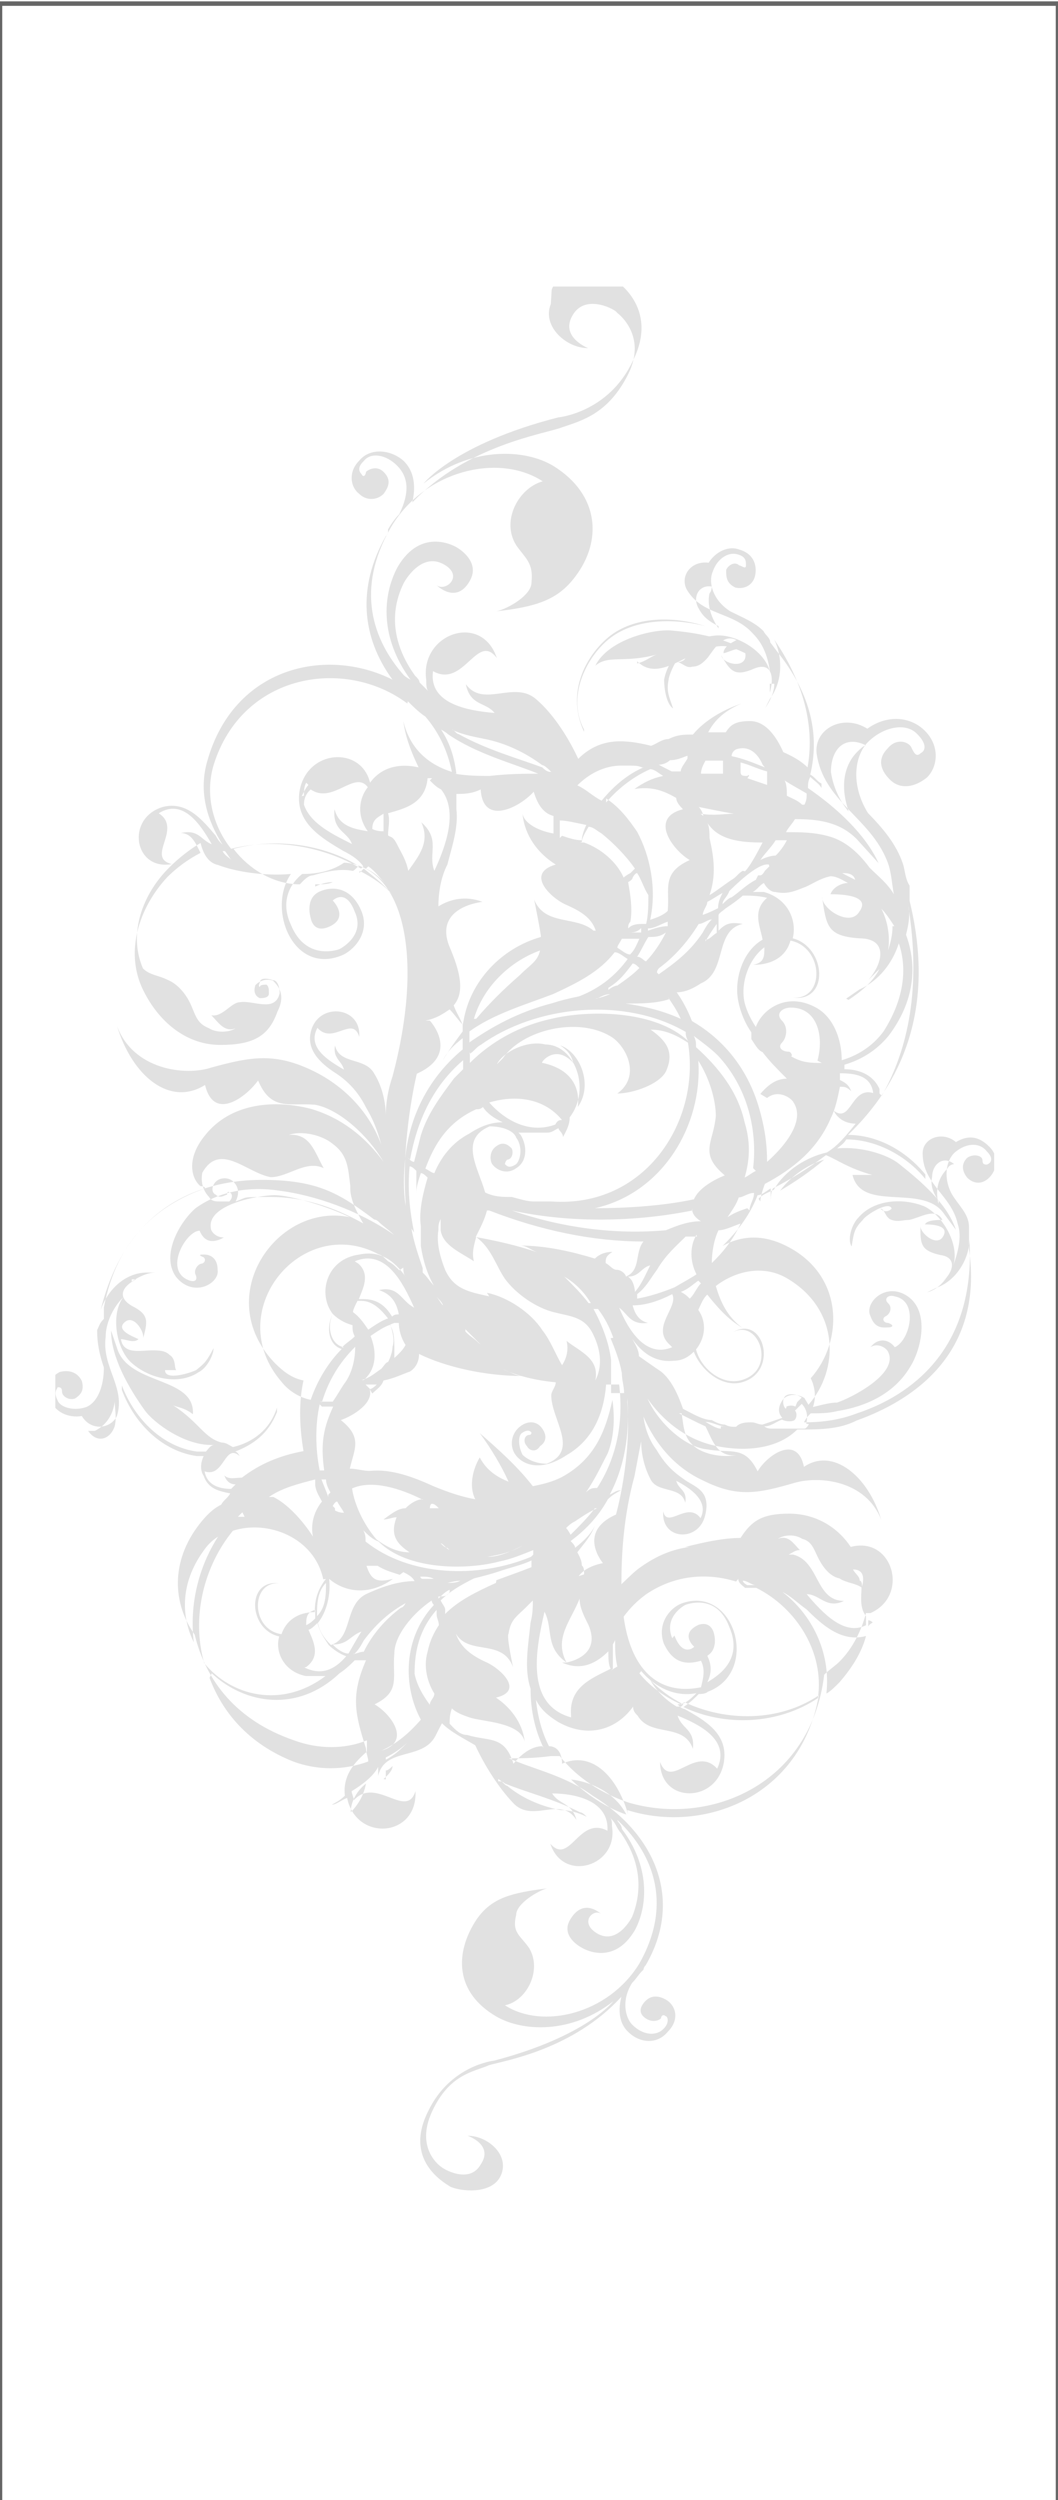 <?xml version="1.0" encoding="UTF-8"?>
<svg id="Ebene_2" data-name="Ebene 2" xmlns="http://www.w3.org/2000/svg" xmlns:xlink="http://www.w3.org/1999/xlink" version="1.1" viewBox="0 0 235.3 555.8">
  <defs>
    <style>
      .cls-1 {
        fill: url(#Unbenannter_Verlauf);
      }

      .cls-1, .cls-2, .cls-3 {
        stroke-width: 0px;
      }

      .cls-4 {
        clip-path: url(#clippath);
      }

      .cls-2, .cls-5 {
        fill: none;
      }

      .cls-6 {
        clip-path: url(#clippath-1);
      }

      .cls-7 {
        clip-path: url(#clippath-3);
      }

      .cls-8 {
        clip-path: url(#clippath-2);
      }

      .cls-5 {
        stroke: #666;
        stroke-miterlimit: 10;
      }

      .cls-9 {
        opacity: .8;
      }

      .cls-3 {
        fill: #d9d9d9;
        fill-rule: evenodd;
      }

      .cls-10 {
        display: none;
      }
    </style>
    <clipPath id="clippath">
      <rect class="cls-2" y="0" width="235.3" height="555.8"/>
    </clipPath>
    <linearGradient id="Unbenannter_Verlauf" data-name="Unbenannter Verlauf" x1="-1493.1" y1="460.4" x2="-1488.2" y2="460.4" gradientTransform="translate(-56137.2 182221.7) rotate(90) scale(122.2 -122.2)" gradientUnits="userSpaceOnUse">
      <stop offset="0" stop-color="#c6c6c6"/>
      <stop offset=".5" stop-color="#e3e3e3"/>
      <stop offset="1" stop-color="#c6c6c6"/>
    </linearGradient>
    <clipPath id="clippath-1">
      <rect class="cls-2" y="0" width="235.3" height="555.8"/>
    </clipPath>
    <clipPath id="clippath-2">
      <rect class="cls-2" x="12.3" y="63.7" width="208.8" height="427.9"/>
    </clipPath>
    <clipPath id="clippath-3">
      <rect class="cls-2" x="12.3" y="63.7" width="208.8" height="427.9"/>
    </clipPath>
  </defs>
  <g id="Ebene_1-2" data-name="Ebene 1-2">
    <g>
      <g class="cls-10">
        <g class="cls-4">
          <rect class="cls-1" x="-122.9" y="-21.5" width="481.3" height="599" transform="translate(-123.2 96.1) rotate(-30)"/>
        </g>
      </g>
      <g class="cls-6">
        <g class="cls-9">
          <g class="cls-8">
            <g class="cls-7">
              <g>
                <path class="cls-3" d="M141.7,147.5c2-.5,2.9-1.5,4.4-2-7.4,2-10.8,0-13.7,2.5,2.9-5.9,13.2-8.3,17.2-7.8,5.9.5,13.7,2,18.1,5.9l-4.4-2c-7.8-2.9-15.7,8.8-21.6,2.9"/>
                <path class="cls-3" d="M129.9,162.7h0c-3.9-8.3,0-16.2,4.9-20.6,5.4-4.9,14.2-5.4,22.1-2.9h0c-7.8-2-16.7-1.5-22.1,3.4-4.4,3.9-8.8,12.3-4.9,19.6"/>
                <path class="cls-3" d="M90.7,155.9h0c1,1,2.5,2.5,3.9,3.4,2.9,3.4,4.9,7.4,5.9,12.3-4.9-1.5-9.3-4.9-10.8-11.3.5,3.9,2,7.4,3.4,10.3-4.4-1-8.3,0-10.8,3.4h0c-2-8.3-14.2-7.4-15.7,2-1,6.9,4.9,10.3,9.8,13.2,2,1,3.4,2,4.4,3.4l-.5.5c-8.3-4.9-19.1-6.9-28.9-4.4-3.9-4.9-5.9-11.8-3.9-18.6,6.4-20.6,29.4-24,43.1-13.7M50,189.2h0c.5.5,1,1.5,1.5,2-.5-.5-1.5-1-2-2h0M70.1,196.6h.5c1,0,2.5,0,3.4-.5-1.5,0-2.9.5-3.9,1M52,188.7h0c9.3-2.5,20.1-1,27.9,3.9-.5,0-1,1-1.5,1-2.5-.5-5.4,0-8.8,1-1,0-2,1-2.9,2-5.9,0-11.3-3.4-14.7-7.8M79.9,194.1h0s.5-.5,1-1c2.5,2,4.9,3.9,6.9,6.4h0c-2-2.5-4.9-4.4-7.8-5.9M94.6,226.9h0c2.5-.5,3.9-1.5,5.4-2.5,1,1,2,2.5,2.9,3.4v1.5c-1.5,2-2.9,3.9-4.4,6.4,1-2,2.5-3.4,4.4-4.9v2.5c-8.3,6.9-11.8,15.7-12.7,23.5h0c-.5,4.4-.5,7.8,0,11.3v-1c-1-14.2,2.5-28.4,2.5-28.4,9.8-4.4,2.9-11.8,2.9-11.8M77.9,264.2h0c0,2.5,1.5,5.4,2.9,7.8-6.9-3.9-13.7-5.9-20.6-5.9s-4.9,0-7.8,1c1-2,.5-3.4-.5-4.4-1-1-2.9-1-3.9,0s-1,2.5,0,2.9c1,1,2,0,2.5,0,0,0,0-1,.5-.5.5,0,1,1,0,2h-2c-1,0-2,0-2.5-1-1-1-2-2.9-1.5-5.4,3.9-6.9,9.8,0,15.2,1,3.9,0,7.8-3.9,11.8-2-2-3.4-2.9-7.8-7.8-7.4,2.9-1,7.4,0,9.8,2,3.4,2.5,3.4,5.4,3.9,9.3M89.7,281.8h0c0,.5,0,1.5.5,2-2.5-3.4-5.4-5.9-10.3-4.9-7.4,1-9.3,8.8-5.9,13.2-1.5,2.9-1,6.9,2,7.8-2.9,2.9-5.4,6.9-6.9,11.3-2.5-.5-4.9-2-6.4-3.9-13.7-15.7,4.4-37.7,21.6-28.4.5,0,1.5,1,2,1.5,1,.5,1.5,1,2.5,2h0M71.6,312.7h2.5c-2,4.4-2.9,7.8-2,14.2h-1c-1-4.9-1-10.3,0-14.7M70.1,328.9h0v1c0,1.5,1,2.9,1.5,3.9-2,2.5-2.5,5.4-2,7.8-2.5-3.9-5.9-7.4-8.8-8.8h-1c2.9-2,6.4-2.9,10.3-3.9M55.9,336.2h0M54.4,337.2h4.4-5.9s.5-.5,1-1M48.5,341.6h0c-4.4,6.9-6.4,15.2-5.4,23.5-2.9-5.9-2.9-13.2,2-20.1,1-1.5,2-2.5,3.4-3.4M47.1,372h0c7.4,6.9,19.1,8.8,28.4,0,1.5-1,2.5-2,3.4-2.9h2.5c-3.4,7.8-2.5,11.8,0,19.6,0,1,.5,2,.5,2.9-5.4,2-11.3,2-16.7,0-9.8-3.9-15.7-10.8-18.6-18.6M85.8,390.7h0c2-1,3.4-2,4.9-3.4-1.5,1.5-2.9,2.9-4.9,3.9v-1M81.4,396.5h0c-.5,2.5-1.5,4.4-3.4,6.4,0-2.5,1.5-4.9,3.4-6.4M85.8,395.6h0v-2c.5,0,1-.5,1.5-1,0,1-1,2-2,2.9M110.8,396h0c.5,0,1,0,1.5.5,4.9,2,10.8,3.4,16.7,6.4.5,0,1,.5,1.5,1-2-1-3.9-1.5-5.9-1.5-4.9-1-8.8-2.9-11.8-5.4-.5,0-1-1-2-1.5M120.6,388.2h0c-2.5,0-4.9,2-6.4,3.9-2-6.4-5.4-4.9-10.3-6.4-1.5,0-2.5-1-3.9-2.5,0-1,0-2,.5-3.4,1,1,2.5,1.5,3.9,2,2.9,1,11.3,1,12.3,5.4-.5-4.4-3.4-7.8-6.4-9.8,6.4-1.5,1-6.4-2-7.8-3.4-1.5-5.9-3.4-6.9-6.4,2.9,4.9,10.3,1,12.7,7.4h0s-1.5-6.9-1-7.4c.5-3.4,2-3.9,4.4-6.4l1-1c0,1.5,0,2.9-.5,4.9-.5,4.9-1.5,10.3,0,14.7,0,4.9,1,9.3,2.9,13.2M127,395.6h0c4.4.5,9.8,2.9,12.3,7.8-4.4-1.5-8.8-4.4-12.3-7.8M139.7,403.4h0c-2.5-8.8-8.3-14.2-14.7-11.3,0-2.9-1.5-3.9-2.9-3.9-1.5-2.9-2.5-6.4-2.9-10.3,1,2,2.5,3.4,4.9,4.9,6.9,3.9,13.2,1.5,16.7-3.4,0,1,.5,1.5,1,2,2.9,4.9,10.3,1.5,12.3,7.4.5-4.4-2.5-4.4-3.4-7.4,4.9,2,11.8,5.4,8.8,11.8-4.9-5.4-10.3,4.9-12.7-1.5,0,9.3,12.7,9.3,14.2,0,1-6.4-4.4-9.3-8.8-11.8-.5,0-1-.5-1.5-1,0,0,1,0,1.5-.5,9.3,4.4,21.1,4.4,29.9-1.5-3.9,22.5-25.5,30.9-42.6,25.5M183.8,376.4h0c1-9.3-3.4-17.6-9.8-22.5,2,1,3.4,2.5,5.4,3.9,3.4,3.4,7.8,7.4,13.2,5.9-1,3.9-3.4,7.4-5.9,10.3-1,1-2,2-2.9,2.5M193.1,361.7h0v-1.5s.5,0,1,.5c0,0-1,.5-1,1M191.7,352.4h0s0-1-.5-1h0c0-1-1-1.5-1.5-2.5,2.5,0,2.5,2,2,3.9M178.4,342.1h0c2,.5,2.5,2,3.4,3.9s2.5,4.4,4.9,4.9c1.5,1,3.4,1,4.9,2h0c0,2-.5,4.4,1,6.4v2c-4.9,2.5-9.8-2.9-13.2-6.9,2.9,0,4.4,3.4,8.3,1.5-6.4,0-5.4-8.8-11.3-10.3h-1c1-.5,1.5-1,2.5-1-1.5-1.5-2.5-3.4-4.9-2.5,1.5-1,3.9-1,5.4,0M166.2,352.4h0s-1-.5-1-1c1,0,2,1,2.9,1h-2M149.5,364.2h0c-2-4.9,2.9-7.4,2.9-7.4,0,0,6.9-2.9,9.8,4.9,3.4,7.8-3.4,11.3-4.9,12.3,1-2,1-3.9,0-5.9,2.5-1.5,1.5-4.9,1.5-4.9,0,0-.5-2.9-3.4-2-4.4,2-1,4.9-1,4.9,0,0-2.5,2.5-4.4-2.5M164.2,351h0c0,1,1,1.5,1.5,2h2.5c8.8,4.4,15.2,14.2,13.7,24.5-8.8,5.9-20.6,6.4-29.9,2,1.5-1,2.5-2,3.4-2.9.5,0,1.5,0,2-.5,11.8-4.4,5.9-24-5.9-19.6-2.5,1-5.4,4.4-3.9,8.8,2,4.4,4.9,4.9,8.3,3.9,1,2,.5,3.9,0,5.9-9.8,2-15.7-4.4-17.2-15.7,1.5-2,2.9-3.4,4.9-4.9,6.4-4.4,13.7-4.9,20.1-2.9M129.9,350h0c0-1,0-1.5-.5-2,0-1-.5-2-1-2.9,1.5-2,2.9-3.4,3.9-5.9-1,2-2.5,3.4-4.4,4.9,0-.5-.5-1-1-1.5,3.9-2.9,6.4-5.9,8.3-9.3,1-1,2-1.5,2.9-2-1,0-1.5.5-2.5,1,3.9-7.4,4.4-15.2,3.9-21.6v1c1,12.7-2.5,25-2.5,25-8.8,3.9-2.9,10.8-2.9,10.8-2.5.5-4.4,1.5-5.4,2.9M151,314.2h0c2,1,3.9,2,5.9,2.9h0c1.5,2.9,2.5,6.9,6.9,6.4-2.9.5-6.4,0-8.8-1.5-2.9-2-2.9-4.4-3.4-7.8M160.3,317.6h0c-1,0-2.5-1-3.4-1.5,1.5,0,2.9,1,4.4,1h-1M179.9,316.6h0s-.5,1-1,1h-7.4s-1,0-1.5-.5c1.5,0,2.5-1,3.9-1.5,1,.5,2.5.5,2.9,0s.5-1.5,0-2l1.5-1.5c1,1,1.5,2.5,1,4.4M176.9,312.7h0c-1-.5-2,0-2,0,0,0,0,1-.5,0,0,0-.5-1,0-2s2.5-1,3.9,0l-1,1M178.9,310.8h0c-1.5-1-3.9-1-4.9.5s-1,2.9,0,3.9c-1.5.5-2.9,1-4.4,1.5-1,0-1.5-.5-2.5-.5s-2.5,0-3.4,1h0c-1,0-1.5,0-2.5-.5-1,0-2-.5-2.9-1h0c-2,0-4.4-1.5-6.4-2.5h0c-1-2.9-2.5-6.4-4.9-8.3-1.5-1-2.9-2-4.9-3.4,0-1.5-1-2.9-1.5-3.9,2,2.9,4.9,5.4,9.3,4.9,2,0,3.4-1,4.4-2,1.5,3.9,5.9,7.8,10.3,6.9,8.8-2,5.4-15.2-1.5-11.3h0c5.9-2.9,9.8,8.8,1.5,10.8-4.4,1-8.8-2.9-9.8-6.9,2-2.5,2.5-5.9.5-8.8.5-1,1-2.5,2-3.4,2,2.5,4.4,5.4,7.8,7.4-3.4-2.5-4.9-5.9-5.9-9.3,4.4-3.4,10.8-4.9,16.2-1.5,11.3,6.9,11.3,20.1,4.4,27.9M158.3,280.9h0c0-2.5.5-5.4,1.5-7.4,1.5,0,3.4-1,4.9-1.5-1.5,3.4-3.9,6.4-6.4,8.8M169.1,267.1h0c0-1,.5-2.5,1-3.9,6.4-3.4,11.8-7.8,14.7-14.7,1-2,1.5-4.4,2-6.9,1,0,1.5,0,2.5,1-.5-1.5-1.5-2-2.5-2.5v-1.5c3.4,0,6.9.5,7.4,4.4-4.9-1.5-4.9,6.9-8.8,3.9,1,2,2.9,2.9,4.9,2.9-2,2.5-3.9,4.9-6.4,6.4-4.4,1-9.3,3.9-11.8,8.3-1,.5-2.5,1-3.4,2M173.5,264.7h0c2.5-3.4,6.4-5.9,9.8-6.9-2.9,2.5-6.4,4.9-9.8,6.9M195.6,243.1h0v-1c-1.5-3.4-4.9-4.4-7.8-4.4v-1c3.4-1,6.9-2.9,9.8-6.4,5.9-7.8,6.4-15.7,3.9-22.5.5-2,1-4.4.5-6.4,2.9,18.1,0,31.9-5.9,42.2M198.5,205.9h0c0,2-.5,3.9-1,5.4.5-2.9,0-6.4-1.5-9.3,1,1,2,2.5,2.9,3.9M190.2,195.6h0c-1-.5-2-1-2.9-1.5,1,0,2.5,0,2.9,1.5M172.5,190.2h0c-1,0-2.5.5-3.4,1,1-1.5,2.5-2.9,3.4-4.4h2.5c-.5,1-1.5,2.5-2.5,3.4M178.4,178.9h0c-1-1-2.5-1.5-3.4-2,0-1,0-2.5-.5-3.4,1.5,1,3.4,2,4.9,2.9,0,1,0,1.5-.5,2.5M170.1,170.6h0c-2.5-1-4.9-2-7.4-2.5,0,0,0-1,1-1.5,2.9-1,4.9,1,5.9,3.4M160.8,168.6h0v3.4h-4.9c0-1,.5-2,1-2.9h3.9M152.9,168.6h0c-.5,1-1.5,2-1.5,2.9h-2c-1-.5-2-1-2.9-1.5,1,0,2-.5,2.5-1,1.5,0,2.5-.5,3.9-1M143.1,170.6h0c-3.4,1.5-6.4,3.9-9.3,7.4-2-1-3.4-2.5-5.4-3.4h0c2.5-2.5,5.9-4.4,9.8-4.4s3.4,0,4.9.5M120.6,170.1h0c.5,0,1.5,1,2,1.5-.5,0-1,0-2-1-5.4-2-12.3-3.9-18.6-7.4-.5,0-1-1-1.5-1,2,1,4.4,1.5,6.9,2,5.4,1,9.8,3.4,13.2,5.9M101.5,172h0c-.5-3.9-1.5-6.9-3.4-9.8,0,0,1,.5,1.5,1,6.4,4.4,14.2,6.4,20.1,8.8h.5c-3.4,0-6.9,0-11.3.5-2,0-4.9,0-7.8-.5M101,176.9h0M67.6,176.9h0c0-1,0-2,.5-2.9l.5.5c-.5.5-1,1.5-1.5,2.5M78.4,187.7h0c-3.9-2-9.3-4.4-10.8-8.8,0-1.5.5-2.5,1.5-3.4,4.9,3.4,9.8-4.4,12.7-.5-2,2.5-2.5,6.4,0,9.8-2.9-.5-6.4-1-7.4-4.9-.5,4.9,2.9,4.9,3.9,7.8M82.8,184.3h0c0-2,1-2.5,2.5-3.4v3.9c-.5,0-1.5,0-2.5-.5M102.9,227.9h0c-.5-1.5-1.5-2.9-2-4.4,2.5-2.9,1.5-7.4-1-13.2-3.4-8.8,7.4-9.8,7.4-9.8-3.9-1.5-7.4-.5-9.8,1,0-2.9.5-6.4,2-9.3,1-3.9,2.5-8.3,2-12.3v-3.4c1.5,0,3.4,0,5.4-1,.5,8.3,8.8,3.9,11.8.5,1,3.4,2.5,4.9,4.4,5.4v3.9c-2.9-.5-6.4-2-6.9-4.4.5,4.9,3.4,8.8,7.4,11.3-6.9,2-1,7.4,2,8.8,3.4,1.5,5.9,2.9,6.9,5.9h-.5c-3.9-3.4-10.8-1-13.2-6.9h0s1.5,7.4,1.5,8.3c-8.8,2.5-15.7,9.8-17.2,18.6M105.4,226.5h0c2-6.9,7.8-12.7,14.7-15.2-.5,2.5-2.5,3.4-4.4,5.4-3.9,3.4-6.9,6.4-9.8,9.8M104.4,231.8h0v-2.5c5.4-3.9,12.3-5.9,18.6-8.3,5.4-2.5,10.3-4.9,13.7-9.3,1,0,2,1,2.9,1.5-2.5,3.4-5.9,6.4-10.8,8.3-2.5.5-4.4,1-5.9,1.5-7.8,2-13.7,5.4-18.6,8.8M104.4,234.3h0c1-.5,1.5-1.5,2.5-2,12.3-8.8,31.9-10.8,45.6-2.9,0,.5,0,1,.5,2-7.4-6.9-22.1-6.9-30.4-4.9-6.9,1.5-13.2,4.9-18.1,9.8v-2.5M91.2,257.8h0c1.5-8.3,4.9-16.2,11.8-22.1v2c-.5.5-1.5,1.5-2,2-2.9,3.9-5.9,7.8-7.4,12.7-.5,2-1,3.9-1.5,5.9-.5,0-1-.5-1.5-1M92.1,274h0c-1-4.9-1.5-9.8-1-14.7.5,0,1,.5,1.5,1v4.9c0-1.5.5-2.9,1-4.4.5,0,1,.5,1.5,1-1,3.4-2,7.4-1.5,10.8h-1.5,1.5v4.4c.5,3.4,1.5,6.4,2.9,8.8-1-1-1.5-2-2.5-2.9v-1c-1-2.9-2-5.9-2.5-8.8M78.9,280.4h0c6.9-2.9,10.8,4.9,13.2,10.3-2.9-1.5-3.4-4.9-7.8-3.9,2.9,1,3.9,2.9,4.4,5.4-.5,0-1,0-1.5.5-1.5-2.5-3.4-3.9-6.4-3.9h-1c1-2.5,2.5-5.4,0-7.8M76.5,299.5h0c-2.9-.5-3.9-4.4-2.5-7.4,1,1,2.5,2,4.4,2.5,0,1,0,1.5.5,2.5-1,1-2,1.5-2.9,2.5M82.3,308.8h0s-.5-.5-1-1h2.5s-1,1-1.5,1M135.8,297.5h0c1,2.5,2,4.9,2.5,7.8,0,1.5.5,2.9.5,4.4h-2.9v-7.4c-.5-3.9-2-7.8-3.9-11.3h1c1.5,2,2.5,3.9,3.4,6.4M149.5,299.5h0c-5.9,2.5-9.8-3.9-11.8-8.8h0c2,1.5,2.5,3.9,6.4,3.4-2-.5-2.9-2-3.4-3.9,2.9,0,5.9-1,8.8-2.5,1.5,2.9-4.9,7.4-.5,11.3M155.9,285.3h0c-1,1-1.5,2.5-2.5,3.4-.5-.5-1-1-2-1.5,1.5-.5,2.5-1.5,3.9-2.5h0M154.9,274.5h0c-1.5,2.5-1.5,5.9,0,8.8-1.5,1-3.4,2-4.9,2.9-2.5,1-5.4,2-8.3,2.5v-1c2-1.5,2.9-3.4,4.4-5.4,2-3.4,4.4-5.4,6.4-7.4h2.5M111.8,235.3h0c4.4-6.4,16.7-9.3,24-4.9,3.4,2,6.9,8.8,1.5,12.7,3.4,0,9.3-2,10.8-4.9,2-4.4,0-6.9-3.4-9.3,2.9,0,5.4,1,8.3,2.9h0c2.9,17.2-9.3,36.8-30.4,35.3h-3.9c-1.5,0-2.9-.5-4.9-1h0c-2,0-3.9,0-5.9-1-1.5-5.4-5.9-11.8,1-14.7,2.9,0,5.4,1,5.9,2.5,1.5,2,1,4.9,0,5.9-1.5,1-2,.5-2.5,0,0,0,0-.5.5-1,1,0,1.5-1.5,1-2.5-1-1-2-1.5-3.4-.5-1.5,1-1.5,2.9-1,3.9,1,1.5,3.4,2.5,5.4,1,2.5-1.5,2.5-4.9,1-7.4l-.5-.5h6.4c1,0,1.5-.5,2.5-1,0,.5,1,1,1,2,.5-1,1.5-2.5,1.5-4.4,4.9-6.4,1-16.2-5.4-16.2-3.9-1-9.3,1.5-10.8,4.4M120.6,236.3h0c-.5,0,2.9-4.4,6.9,0-.5-2-1.5-2.9-2.9-3.9,4.4,1.5,7.4,8.8,3.9,13.7.5-3.9-1-8.3-7.8-9.8M96.6,260.8h0c-.5,0-1-.5-2-1,2-5.4,4.9-10.3,11.3-13.2.5,0,1,0,1.5-.5,1,1.5,2.5,2.5,4.4,3.4-2,0-4.4.5-7.4,2.5h0c-3.9,2-6.4,5.4-7.8,8.8M125,249h0c-.5,0-1,0-1.5,1-5.4,2-10.8-.5-14.7-4.9,4.9-1.5,11.8-1.5,16.2,3.9M153.9,268.6h0c0,1,.5,2,2,2.9-2.9,0-5.4,1-7.8,2-11.3,1-23-.5-34.3-4.4,13.2,2.9,27.9,2.5,40.2,0M154.4,266.6h0c-6.9,1.5-15.2,2-22.1,2,15.2-3.4,24-18.6,23-32.8,2.5,3.9,3.9,8.8,3.9,12.3-.5,5.9-3.9,8.3,2,13.2-2.5,1-5.9,2.9-6.9,5.4M108.8,269.1h0c11.3,4.4,23,6.9,34.3,6.9-2,2.5-.5,6.4-3.9,7.8,0-.5-1-1.5-2-1.5s-1.5-1-2.5-1.5c0-1,0-1.5,1.5-2.5-1.5,0-2.9.5-3.9,1.5-4.9-1.5-10.8-2.9-16.7-2.9,1.5,0,2.5,1,3.9,1.5-4.4-1.5-8.8-2.5-13.7-3.4,1-2,2-3.9,2.5-5.9M97.5,273.5h0c0-1,0-1.5.5-2.5v2.5h-.5M131.4,289.7h-.5c-1.5-2-3.4-3.9-5.4-5.9,2.5,1.5,4.4,3.4,5.9,5.9M139.7,283.8h0c2.5,0,2.9-2,4.9-2.5-1,2-2,4.4-3.4,5.9,0-1-.5-2.5-1-2.9M105.9,275.5h0ZM108.8,288.2h0c-4.4-1-7.8-1.5-9.8-5.9-1-2.5-2-5.9-1.5-8.8h.5c.5,3.4,4.4,4.9,7.4,6.9-.5-2,0-3.4.5-5.4,3.4,2.5,4.4,6.4,6.4,9.3,2.5,3.4,6.9,6.4,10.8,7.4,3.9,1,6.9,1,8.8,4.9s2,7.4.5,10.3c1-4.9-3.4-6.4-6.4-8.8.5,2,0,3.9-1,5.4-1.5-2.5-2.5-5.4-4.4-7.8-2.5-3.9-7.8-7.4-12.3-8.3M98.5,290.2h0c0-.5-1-1.5-1.5-2,.5.5,1,1.5,1.5,2h0M106.4,298.5h0c-1-1-2-1.5-2.9-2.5v-.5l3.4,3.4M99,291.6h0l.5,1h0l-.5-1M101,293.1h0M87.7,294.1h1c0,1.5.5,3.4,1.5,4.9-.5,1-1.5,2-2.5,2.9v-2c0-2,0-3.9-1-5.4M80.9,306.8h0c2.9-2.5,2.9-6.4,1.5-9.8,1.5-1,2.9-2,4.4-2.5.5,1.5,1,3.4.5,4.9,0,1-.5,2.5-1,3.4-.5,0-1,1-1.5,1.5-1.5,1-2.5,2-4.4,2.5M80.4,289.2h0c2.5,0,4.4,2,5.9,3.9-1.5.5-2.9,1.5-4.4,2.5-1-1.5-2-2.9-3.4-3.9,0-.5.5-1.5,1-2.5h1M168.1,260.3h0c-1,.5-1.5,1-2.5,1.5,1-3.4,1.5-7.4,0-12.3-1.5-6.9-5.9-12.3-10.8-16.7,0-1,0-1.5-.5-2.5,2,1.5,3.9,2.9,5.4,4.4,6.4,6.9,8.8,16.2,7.8,25M182.3,237.7h-2,2M182.8,236.3h0c-2.5,0-4.4,0-6.9-1.5.5,0,0-1-.5-1-1.5,0-2.5-1-1.5-2s1.5-3.4,0-4.9,0-2.9,2-2.9c5.9,0,7.4,6.4,5.9,11.8M134.8,178.4h0c2.9-3.4,6.4-5.9,9.8-7.4,1,0,2,1,2.9,1.5-2.5.5-4.4,1.5-6.4,2.9,3.4-.5,5.9,0,9.3,2,0,1,1,2,1.5,2.5-7.8,2-2,9.3,1.5,11.3-6.4,2.9-4.4,6.4-4.9,11.3-1,1-2.5,1.5-3.9,2h0c1.5-6.9,0-14.2-2.9-19.6-2-2.9-3.9-5.4-6.9-7.4M124.5,186.3h0v-3.9c1.5,0,3.4.5,5.9,1-.5,1-1,2.5-1,3.4-1.5,0-2.9-.5-4.4-1M139.7,206.4h0c0-.5,0-1,.5-1.5.5-2.9,0-5.9-.5-8.8,0,0,1-.5,1-1,0,0,.5-1,1-1,1,1.5,1.5,3.4,2.5,4.9,0,2,0,4.4-.5,6.4h-.5c-1,0-2,0-2.9.5h0M140.2,212.2h0c-1,0-2-1-2.9-1.5,0-.5.5-1,1-2h3.9c-.5,1-1,2.5-2,3.4M141.7,212.7h0c1-1.5,1.5-2.9,2.5-4.4,1.5,0,2.5,0,3.9-1-1,2-2.5,4.4-4.4,6.4-.5,0-1-1-2-1M135.3,219.6h0c2.5-1.5,3.9-3.4,5.4-5.4.5,0,1,.5,1.5,1-1.5,1.5-2.9,2.5-4.9,3.9-.5,0-1.5.5-2,1M148.5,221.6h0c1,1.5,2,2.9,2.9,4.9-4.4-2-8.8-2.9-12.3-3.4,3.4,0,6.9,0,9.8-1M146.1,216.2h0s0-.5.5-1c3.4-2.5,6.4-5.9,8.8-9.8,1,0,2-1,2.9-1-1,1-1.5,2-2,2.9-2.9,4.4-6.4,6.9-9.8,9.3M157.3,200.5h0c1-.5,2.5-1.5,3.4-2-.5,1-1,2-1,3.4-1,.5-2,1-3.4,1.5,0-1,1-2,1-2.9M142.6,207.3h-2.9c1,0,2,0,2.9-1h0M148.5,205.9h0c-1.5,0-2.9.5-4.4,1v-.5c1.5,0,2.9-1,4.4-1.5v1M132.3,222h0s1,0,3.4-1c-1,0-2,.5-2.9,1h0M129.4,187.2h0c0-1,1-2.5,1.5-3.4,1,0,2,1,2.9,1.5l-.5.5h0l.5-.5c2.5,2,5.4,4.9,7.4,7.8,0,0-.5.5-1,1,0,0-1,.5-1.5,1-1.5-3.4-4.9-6.4-8.8-7.8h-1M156.4,181.4h0c0-.5-.5-1.5-1-2h0c2.5.5,4.9,1,7.8,1.5-2,0-4.4.5-7.4,0M156.9,209.3h0c.5-1,1.5-2.5,2.5-3.9v2c-1,.5-1.5,1.5-2.5,1.5M170.6,174.5h0c-1.5-.5-2.9-1-4.4-1.5.5-.5.5-1,0-.5-1,0-1.5,0-1.5-1v-2c2,.5,3.9,1.5,5.9,2v2.9M165.2,193.6h0c-1,.5-1.5,1.5-2.5,2-1.5,1-3.4,2.5-4.9,3.4,1.5-4.4,1-8.3,0-12.7,0-1,0-2.5-.5-3.4,2.5,3.9,7.4,4.4,12.3,4.4-1.5,2.9-2.9,5.4-3.9,6.4h0M171.1,192.6h0l-1,1s-.5,1-1,1h-1,.5l-.5,1c-2,1-3.4,2.5-5.4,3.9-.5,0-1.5,1-2,1.5h0c0-1,1-1.5,1.5-2.9,1-1,6.4-6.4,8.8-5.9M188.2,222h0l2.9-2c4.4-2,7.4-5.9,8.8-10.3,2,5.9,1,12.7-3.4,19.6-2.5,3.4-5.9,5.4-9.3,6.4,0-4.9-2-9.8-5.9-11.8-6.4-3.4-11.8.5-13.2,4.4-1-1.5-2-3.4-2.5-5.4-1-4.4,1-9.8,4.4-12.3,0,2,0,3.4-2.5,3.9,4.4,0,7.4-2,8.3-5.4,7.4,1.5,7.8,13.2.5,12.7h0c8.3,1,7.4-11.3,0-13.2,1-3.9-1-8.8-6.4-10.3h-2.5c1-.5,1.5-1.5,2.5-2,.5,1,1.5,2,2.5,2,2.5.5,3.9,0,6.4-1,1.5-.5,3.4-2,5.9-2.5,1.5,0,2.9,1,3.9,1.5-1.5,0-3.4,1-3.9,2.5,1.5,0,9.3,0,6.4,3.9-2,3.4-8.3-.5-8.3-3.4,1,6.4,1,8.8,8.3,9.3,6.4,0,5.4,5.4,2,9.3l1.5-1.5,1-1c-1.5,2.9-3.9,4.9-6.9,6.9M170.6,244.1h0c2.5-2,5.4,0,5.9,1,2.5,3.9-1.5,9.3-5.9,13.2,0-3.9-.5-7.8-2-12.7-2.9-9.3-8.8-15.2-14.7-18.6-1-2.5-2-4.4-3.4-6.4,2,0,3.9-1,5.4-2,5.9-2.5,2.9-11.8,9.3-13.2-2.9-.5-3.9,0-5.4,1.5v-3.4c0-.5,1-1,1.5-1.5,1.5-1,2.9-2,3.9-2.9,1.5,0,3.4,0,5.4.5-3.4,2.9-1.5,6.4-1,9.3-4.4,2.5-6.4,8.8-5.4,13.7.5,2.5,1.5,4.9,2.9,6.9h0v1.5c1,1.5,1.5,2.5,2.5,2.9,1.5,2,3.4,3.9,5.4,5.9-2,0-3.9,1-5.9,3.4M166.2,268.6h0c-1.5.5-2.9,1-4.4,2,1-1.5,2-2.9,2.5-4.4,1,0,2-1,3.4-1,0,1.5-1,2.5-1,3.9M174.5,319.1h2.9-2.9M73,332.8h0c-.5-1.5-1-2.5-1.5-3.9h1c0,1,.5,2,1,2.9l-.5.5h0M74,334.8h0s.5-1,1-1c.5,1,1,1.5,1.5,2.5-.5,0-1,0-2-.5v-.5M81.9,346.1h0M77.4,367.6h0c-1,0-2.5-1-3.4-2,3.4,0,3.9-2,6.4-2.9-1,1.5-2,3.4-2.9,4.9M78.9,367.6h0c1-1,1.5-2,2-2.9,2.9-3.9,5.9-6.4,9.3-8.3,0,0-.5,1-1,1-3.4,2.5-6.4,5.9-8.3,9.8-1,0-1.5.5-2.5.5M84.8,389.2h0c6.9-2,2-8.3-1.5-10.3,5.9-2.9,3.9-5.9,4.4-11.3,0-3.9,3.9-8.8,8.3-11.8,0,0,0,.5.5,1-6.9,7.4-6.9,18.1-2.9,25.5-2.5,2.9-5.4,5.4-8.8,6.9M93.6,350.5h0c1,0,2,0,2.9.5h-2.5s-.5,0-.5-.5M100,353.4h0c-1,.5-1.5,1-2.5,2v-.5h.5c.5,0,1.5,0,2-1M102.4,351.4h0s-1,0-2.9.5c1,0,2,0,2.9-.5h0M97.1,357.8h0v1c0,1,.5,1.5.5,2.5-1,1.5-2,3.4-2.5,5.9-1,3.4,0,6.9,1.5,9.3,0,1-1,1.5-1,2.5-1.5-2-2.9-4.4-3.4-6.9,0-4.9,1-9.8,4.9-14.2M73,350h0M70.1,359.8h0c-.5.5-1,1-2,1.5,0-1.5,0-2.9,2-3.4v1.5M72.5,351.9h0c0,2.5,0,5.4-2,7.4,0-2.5,0-5.4,2-7.4M89.7,349.5h0c1,.5,2,1,2.5,2-3.9,0-7.8,1.5-10.8,2.9-4.9,2.5-2.9,9.8-7.8,11.3-1.5-1.5-2.5-2.9-2.9-4.9,2-2.5,2.9-6.4,2.5-9.8h0c3.4,2.9,8.8,3.9,14.2,0-3.9,1-4.9,0-5.9-2.9h2.5c1.5,1,3.4,1.5,4.9,2M118.1,346.1h0c-11.8,4.9-27,4.4-36.8-3.4,0-1,0-1.5-.5-2.5,1,1,2,2,3.4,2.5,6.4,6.4,19.6,6.4,27,4.4,2.5-.5,4.9-1.5,7.4-2.5v1M132.3,335.3h0c-1.5,2-3.4,3.9-5.4,5.9,0,0-.5-1-1-1.5.5-.5,1-1,2-1.5,1.5-1,2.9-2,4.9-2.9M96.1,334.3h0c.5,0,1,.5,1.5,1h-2s0-1,.5-1M116.2,343.6h0c-2.5,1.5-4.9,2-7.8,2.5,2.5,0,4.9-1,7.8-2.5M99.5,344.1h0c-.5,0-1-.5-1.5-1,.5,0,1,1,2,1.5M94.1,333.3h0c-1.5,0-2.9,1-3.9,2-1.5,0-2.9,1-4.9,2.5,1,0,2-.5,2.9-.5-1.5,3.9,0,5.9,2.9,7.8-2.5,0-4.9-1-7.4-2.9-2.9-3.4-4.9-7.8-5.4-11.3,4.4-2,10.8,0,15.7,2.5M78.4,328.9h1-1M110.3,351.9h0c-4.4,2-8.3,3.9-11.3,6.9v-1c0-.5-.5-1-1-2,2-2,4.4-3.4,7.4-4.9,2-.5,3.9-1,5.4-1.5,2.9-1,5.4-1.5,7.4-2.5v1.5c-2.5,1-5.4,2-7.8,2.9M128.9,355.4h0c0,2,1,3.9,2,5.9,2.5,5.9-2.5,7.8-4.9,8.3-2.9-5.4,1-9.3,2.9-14.2M127,381.8h0c-10.3-2.9-7.8-15.2-5.9-23.5,2,3.9,0,7.8,4.9,11.3h-1c4.4,2,7.8,0,10.3-2.5,0,1.5,0,2.9.5,3.9-3.9,2-9.3,3.9-8.8,10.3M151.5,379.4h-1c-2.5-1.5-4.4-3.4-5.9-5.9,2,2,4.4,3.9,7.4,5.4M142.6,371.5h0c2.9,3.4,7.4,5.9,12.3,4.9-1,1-2,2-3.4,2.5-3.4-1.5-6.9-3.9-9.3-6.9h0M136.3,371h0v-5.4l.5-1c0,2,0,3.9.5,5.9,0,0-1,.5-1.5,1M137.7,363.7h0v-.5h0v.5M68.1,370.6h0c3.4-2.5,1.5-5.9.5-8.3.5,0,1.5-1,2-1.5.5,2,1.5,3.4,2.5,4.9,1,1,2.5,2,3.9,2.5-2.5,2.9-5.4,4.4-9.3,2.5M72.5,351h0c-2,2.5-2.5,4.9-2.5,7.4-3.9,0-6.4,2-7.4,4.9-6.9-1-6.9-11.8-.5-11.3h0c-7.4-1-6.9,10.3,0,11.8-1,3.4,1,7.8,5.9,8.8h4.4c-9.8,7.4-21.1,4.4-27-2.9-2.9-10.3,0-21.6,6.4-29.4,7.8-2.5,18.1,1.5,20.1,10.8M82.8,309.8h0c1-1,2-1.5,2.5-2.9,2.5-.5,4.4-1.5,5.9-2,1.5-1,2-2.5,2-3.9,5.9,2.9,14.7,4.9,23,4.9-1.5,0-2.9-1-4.4-1.5,3.4,1.5,7.4,2.5,11.8,2.9,0,1-1,2-1,2.9,0,5.4,6.4,12.3-1,15.2-2.5,0-4.4-1-5.4-2-1-2-1-4.4,0-4.9,1.5-1,2,0,2,0,0,0,0,.5-.5.5-1,0-1.5,1.5-.5,2.5.5,1,2,1.5,2.9,0,1.5-1,1.5-2.5.5-3.9-1-1.5-2.9-2-4.9-.5s-2.5,4.4-1,6.4,5.4,3.9,11.3,0h0c5.9-3.4,8.3-9.3,8.8-15.7h2.9c1,8.3-.5,16.2-4.9,23-1,0-1.5,0-2.5,1,2-2.9,3.4-5.9,4.9-8.8,1.5-3.9,1.5-8.3,1-11.8-1.5,6.9-3.9,13.2-11.3,17.2-2,1-3.9,1.5-6.4,2-3.4-4.4-7.8-8.3-11.8-11.8,2.5,3.4,4.9,7.4,6.4,10.8-2.5-1-4.9-2.5-6.4-5.4-1.5,2.5-2.5,6.4-1,9.3-2.9-.5-5.9-1.5-9.3-2.9-4.4-2-9.3-3.9-14.2-3.4-1.5,0-2.9-.5-4.4-.5,1-4.4,2.9-6.9-2-10.8,2.9-1,7.4-3.9,6.4-6.9M71.6,311.7h0c1.5-4.9,3.9-8.8,7.4-12.3,0,3.4-1,6.4-2.5,8.3-1,1.5-1.5,2.5-2.5,3.9h-2.9M81.9,192.6h0c1.5,1,2.5,2.5,3.9,3.9-1.5-1.5-2.5-2.5-4.4-3.4h0M95.6,173.5h0c1,1,1.5,1.5,2.5,2,3.9,4.9,1,12.7-1.5,18.1-1.5-3.9,1.5-6.9-2.9-10.8,2,4.4-.5,7.4-2.9,10.8-.5-2.5-1.5-3.9-2.5-5.9s-1.5-1.5-2-2c0-1.5.5-3.4,0-4.9,3.4-1,8.3-2,8.8-7.8h1M25.5,311.2h0c0,2,.5,3.9,0,5.9-1,2.9-3.9,3.9-5.9,1h1.5c2-1,3.9-2.9,4.4-6.4M208.8,267.1h0c-1-1.5-2-3.4-1.5-5.4,0-2.9,2.5-4.9,4.9-2.9,0,0-1,0-1.5,1-1.5,1.5-2.9,3.9-2,7.8M188.7,180.4h0c-2-2.5-3.4-5.4-3.9-8.8,0-4.9,2.9-8.3,7.8-5.9-.5,0-1.5,1-2,1.5-2.5,2.5-3.9,6.9-2,12.7M159.8,139.2h0c-2-1-3.4-2-4.4-3.9-1.5-2.5,0-5.4,2.9-4.9,0,0,0,1-.5,1.5-.5,2,0,4.9,2,7.8M122.5,67.6c-2,4.9,3.4,9.8,8.3,9.8,0,0-6.4-2.5-3.4-7.4,2.9-4.9,9.8-1,9.8-.5,0,0,6.9,4.9,2.5,13.7-4.4,8.8-10.3,10.3-14.7,11.8-3.9,1.5-21.1,3.9-33.3,16.7,1-4.4,0-7.4-2-9.3-2.9-2.5-7.4-2.9-9.8,0-2.5,2.5-2,5.9,0,7.4,1.5,1.5,3.9,1.5,5.4,0,1.5-2,1.5-3.4,0-4.9s-3.4-.5-3.9,0c0,.5-.5,1.5-1,.5-.5-.5-1-1.5.5-2.9,1.5-2,4.9-1.5,7.4,1s2.9,5.9.5,10.8c-1,1-2,2.5-2.5,3.4v.5h0s0,.5-.5,1c-6.4,11.3-5.4,22.5,1.5,31.9-14.7-7.4-35.3-2.9-41.2,18.1-2,6.9,0,13.2,3.4,18.6h0c-.5-.5-1-1-1.5-2-2.9-3.4-6.4-7.8-11.8-6.4-8.3,2.5-6.4,14.2,2,12.7-5.9-1.5,2.5-7.8-2.9-11.3,5.4-3.4,9.3,2.5,11.8,6.9-2.5-1-2.9-3.4-6.9-2.5,2.5,0,3.4,2.5,4.4,4.4-2.9,1.5-5.4,3.4-7.4,5.4-6.4,6.9-9.8,17.2-4.9,26h0c3.4,6.4,9.3,11.3,16.7,11.3s10.8-2,12.7-7.4h0c2-3.9,0-5.9-1-6.9-1.5-.5-2.9,0-3.9,1-.5,1.5,0,2.5,1,2.9.5,0,2,0,2-1s0-1.5-.5-2c-.5,0-1.5,0-1.5.5s0,.5,0,0c0,0-.5,0,0-1,0-1,1.5-1,2.9-.5,1,0,1.5,1.5,1.5,2.9-1,4.4-5.9,1.5-8.8,2-2,0-3.9,3.4-6.4,2.9,1.5,1.5,2.9,3.9,5.4,2.9-1.5,1-4.4,1-5.9,0-2.5-1-2.9-2.5-3.9-4.9s-2.9-4.9-5.4-5.9c-2-1-3.9-1-5.4-2.5-3.4-7.8,0-16.7,5.9-22.5,2-2,4.4-3.9,6.9-5.4.5,2,1.5,4.4,3.9,4.9,3.9,1.5,10.3,2.5,16.2,2-5.4,7.8.5,22.5,11.3,18.1,2.5-1,6.4-4.9,4.4-9.8s-5.9-5.9-9.3-4.4-2,5.9-2,5.9c0,0,.5,3.4,3.9,2,4.9-2,1-5.9,1-5.9,0,0,2.9-2.9,4.9,2.5,2.5,5.4-3.4,8.3-3.4,8.3,0,0-7.4,2.9-10.8-5.4-2.5-5.4,0-9.3,2.5-11.3h1-1c2.9,0,6.4-.5,9.3-2.5h.5c13.2,1.5,17.2,21.6,10.3,47.5-1,2.9-1.5,5.9-1.5,8.8,0-3.4-1-6.9-2.5-9.3-2-3.9-7.8-2-8.8-6.4-.5,2.9,1.5,3.4,2,5.4-3.4-2-8.3-4.9-5.9-9.3,3.4,3.9,7.8-2.9,9.3,2,.5-6.9-9.3-7.8-10.8-1-1,4.4,2.9,7.4,5.9,9.3,2.9,2,4.9,4.4,6.4,7.4,1.5,2.5,2.5,4.9,3.4,8.3h0c-2.5-6.9-7.8-12.7-14.7-16.2-8.8-4.4-14.2-3.4-23-1-5.9,2-17.6.5-21.1-9.3,3.4,11.3,11.8,18.1,19.6,13.2,2,8.3,9.3,2.5,11.8-1,2.9,6.9,6.9,4.9,12.7,5.4,5.4,1,11.8,6.9,15.2,12.7h0c-3.9-5.4-9.3-9.8-16.2-11.8-7.8-2-17.6-1.5-23.5,5.9h0c-4.4,5.4-2.9,9.8-1,11.3,0,0,1,0,1,.5-9.8,3.4-19.6,10.8-22.5,26.5v2.5c-1,1-1,1.5-1.5,2.5,0,2.9.5,5.4,1.5,8.3,0,4.4-1.5,7.8-3.9,8.8-2.9,1-5.9,0-6.4-1.5-1-2,0-2.5,0-2.9.5,0,1,0,1,1s1.5,2,2.9,1.5c1.5-1,2-2,1.5-3.9-1-2-2.9-2.5-4.9-2-2,1-3.4,3.4-2,6.4,1,2.5,3.9,3.9,6.9,3.4,2,3.4,6.4,2.9,7.8,0,2-6.4-3.4-10.8-2.5-17.6,0-2.9,1.5-6.4,3.9-8.8-2.9,3.9-1.5,11.8,2,14.7,3.9,3.4,10.3,4.9,14.7,2,2-1,3.4-3.9,3.4-5.4-1.5,2.9-2,3.4-3.9,4.9-1,.5-6.9,2.5-6.9,0h2.5c-.5-.5,0-2.5-1.5-3.4-1-1-2.5-1-3.9-1-2.5,0-6.4,1-6.9-2.5,1,0,2.9,1,3.9,0-1-.5-5.4-2-2.9-3.9,2-1.5,4.4,2.5,3.9,3.9,1-3.9,1.5-5.4-2.5-7.4-3.4-2-2-4.4,1-5.9h-1v.5c1.5-1,3.4-2,5.4-2h-2c-4.9,0-8.8,3.9-10.3,8.3,5.9-24,23.5-28.9,35.8-28.9s17.2,2.9,25,8.8c0,0,.5,0,1,.5,1,1,2.5,2,3.4,2.9h0c-7.8-5.4-17.6-8.8-25.5-9.8-6.4-1-13.2,0-18.6,3.9-3.4,2.9-7.8,10.3-4.4,15.2,3.9,4.9,9.8,1.5,9.3-1.5,0-2.9-2-3.4-2.9-3.4s-1.5,0-.5.5c.5,0,1,1,0,1.5-1,0-2,1.5-1.5,2.5s0,2-2,1c-4.9-2.5,0-10.8,2.9-10.8,1,2.5,2.9,2.9,5.4,1.5-2,0-2.9-1.5-2.9-2-1-5.4,10.8-7.4,14.2-7.4s11.8,2.5,16.7,4.9c-16.2-3.4-30.9,17.6-16.7,32.4,2,2,3.9,3.4,6.4,3.9-1,4.4-1,9.8,0,15.7-5.4,1-9.8,2.9-13.7,5.9-1.5,0-2.9.5-3.9-.5.5,1.5,1.5,2,2.5,2,0,0-.5.5-1,1-2.9,0-5.4-1-5.9-3.9,4.4,1.5,4.4-6.4,7.8-3.4,0,0-.5-1-1-1,3.9-1.5,7.4-3.9,9.3-8.8v-1c-1.5,4.9-5.4,7.8-9.8,8.8-1-.5-1.5-1-2.5-1-3.9-1-4.9-4.4-10.8-8.3,1,.5,2.5.5,4.4,2,.5-8.3-13.7-6.4-16.7-14.2l-1.5-4.4c0,5.9,3.9,12.7,7.4,17.6,2,2.9,9.3,8.3,15.7,7.8-1,0-1.5,1-2,1.5h-2c-7.4-1-13.7-6.9-16.7-14.7v1c2.9,7.8,9.3,13.7,16.7,14.7h1.5c-.5,1-1,2.9,0,4.4,1,2.9,3.4,3.4,5.9,3.9-.5,1-1.5,1.5-2,2.5-2,1-3.4,2.5-4.9,4.4-6.4,8.3-5.9,17.6-1,24.5,2.5,10.3,9.3,19.1,22.1,23.5,5.4,2,11.3,2,16.2,0v2.5c-2.9,2.5-5.4,5.4-4.9,9.8-1,1-2,1.5-2.9,2,1,0,2-1,3.4-1.5h0c2,9.8,15.7,8.8,15.2-1.5-2,6.4-8.8-3.4-13.7,2,0-.5-.5-1.5-.5-2,2.5-1.5,4.9-3.4,5.9-5.4v2c1.5-6.4,9.8-3.4,12.7-8.8.5-1,1-2,1.5-2.9,2,2,4.9,3.4,7.4,4.9,2.5,5.4,5.9,10.3,8.8,13.2,4.4,3.9,10.3-2,13.7,3.4-1-3.9-3.9-3.4-5.4-5.9,4.9,0,12.7,1.5,12.3,8.3-6.4-3.4-8.3,7.8-12.7,2.9,2.9,8.8,15.2,4.9,13.7-3.9,0-1,0-1.5-.5-2,.5.5,1,1,1.5,2,0,0,.5,1,1,1.5h0c3.4,4.9,5.4,11.3,2.5,18.6,0,0-3.4,6.9-8.3,3.4-3.4-2.5,0-5.4,1.5-3.9,0,0-3.9-3.9-6.9,1-2.5,3.9,2.5,6.4,2.5,6.4,0,0,6.9,4.4,11.8-3.9,2.9-5.4,3.4-14.2-2.9-22.5h0c0-1-1-1.5-1-2,7.4,6.9,12.7,18.1,4.9,31.9-6.9,11.3-21.6,14.7-29.9,9.3,4.9-1,8.3-7.8,5.4-12.7-2-2.9-3.9-3.4-2.9-7.4,0-2.5,4.9-5.4,6.9-5.9-7.8,1-12.3,2-15.7,6.9-4.9,7.4-4.9,16.2,4.4,21.6,5.9,3.4,16.7,3.9,26-3.4,0,0-5.9,7.8-26.5,13.2,0,0-9.8,1-14.7,11.3-5.4,10.8,3.4,15.7,4.9,16.7,2,1,9.3,2,11.3-2.5s-2.9-8.8-7.4-8.8c0,0,5.9,2,2.9,6.4-2.5,4.4-8.3,1-8.8.5,0,0-5.9-3.9-2-12.3s9.3-8.8,12.7-10.3c3.4-1,18.6-3.4,29.4-15.2-1,3.9,0,6.4,1.5,7.8,2.5,2.5,6.4,2.9,8.8,0,2.5-2.5,2-5.4,0-6.9-1.5-1-3.4-1.5-4.9,0s-1.5,2.9,0,3.9c1.5,1,2.9.5,3.4,0,0-.5.5-1,1-.5.5,0,1,1.5-.5,2.9-1.5,1.5-4.4,1.5-6.9-1-1.5-1.5-2.5-5.4,0-9.3,1-1,1.5-2,2.5-2.9h0s0-.5.5-1c8.3-14.2,2.5-28.9-11.8-37.7-5.9-4.4-13.2-5.9-18.6-8.3h-.5c2.9,0,5.9,0,9.8-.5h2c3.9,4.9,9.3,8.3,15.2,10.3v1-1c18.1,5.4,40.7-3.9,43.6-28.4,1-1,2.5-2,3.4-2.9,2.9-2.9,4.9-6.9,5.9-10.8h1c8.8-3.9,4.9-17.2-4.4-14.7-2.9-4.4-7.8-7.4-13.7-7.4s-8.3,1.5-10.8,5.4c-3.9,0-8.3,1-12.3,2h1c-3.9.5-7.4,2-10.8,4.4-1.5,1-2.9,2.5-4.4,3.9,0-6.9.5-15.2,2.9-24,.5-2.5,1-5.4,1.5-7.8,0,3.4,1,6.4,2,8.3,1.5,3.4,6.9,1.5,7.8,5.4.5-2.9-1.5-2.9-2-4.9,2.9,1.5,7.4,4.4,5.4,8.3-2.9-3.9-7.4,2.5-8.3-1.5-.5,6.4,7.8,6.9,9.3,1s-2.5-6.4-4.9-8.3c-2.9-2-4.4-3.9-5.9-6.4-1.5-2-2.5-4.4-2.9-7.4h0c2.5,5.9,6.9,11.3,13.2,14.2,7.8,3.9,12.3,2.9,20.6.5,5.4-1.5,15.7-.5,19.1,8.3-2.9-9.8-10.8-16.2-17.2-11.8-1.5-7.4-8.3-2.5-10.3,1-2.9-5.9-5.9-3.9-11.3-4.9-4.9-.5-10.8-5.9-13.2-11.3h0c3.4,4.9,8.3,8.8,14.2,10.3,5.9,1.5,14.2,1.5,19.1-3.4,4.9,0,9.3,0,13.2-2,12.3-4.4,28.4-14.7,25-38.2v-4.9c0-2.9-2.5-4.9-3.9-7.4-2-3.9-1-7.8,1-9.3,2.5-2,5.4-2,6.9,0,1.5,1.5,1,2.5,0,2.9-.5,0-1,0-1-1s-2-1.5-3.4-.5c-1,1-1.5,2.5,0,4.4,1.5,1.5,3.4,1.5,4.9,0s2.5-4.4,0-6.9-4.9-2.5-7.4-1c-2.9-2.5-7.4-1-7.4,2.5,0,6.9,6.4,9.3,7.8,15.7,1,2.9,0,6.4-1,9.3,1.5-4.9-2.5-11.3-6.4-13.2-4.9-2-11.3-1.5-14.7,2.5-1.5,1.5-2.5,4.9-1.5,6.4.5-2.9.5-3.9,2.5-5.9.5-1,5.9-4.4,6.4-2.5-.5.5-1.5,1-2.5,0,1,0,1,2,2.5,2.5s2.5,0,3.9,0c2.5-.5,5.9-2.9,7.4,0-1,0-3.4,0-3.9,1,1,0,5.9,0,3.9,2.9-1.5,2-4.9-1-4.9-2.5,0,3.9,0,5.4,4.4,6.4,3.9.5,2.9,3.9.5,5.9l1-1h0c-1,1.5-2.5,2.9-4.4,3.4l2-1c4.4-1.5,7.4-6.4,7.4-10.8,1.5,24.5-13.2,34.8-25,38.7-3.9,1.5-7.8,2-11.8,2h0c.5-1,1-1.5,1.5-2,2,0,3.9,0,5.9-.5,6.4-1,12.7-3.9,16.2-9.8,2.5-3.9,4.4-12.3-.5-15.7-4.9-3.4-9.8,1.5-8.3,4.4,1,2.9,2.9,2.5,3.9,2.5s1.5-.5,0-1c-1,0-1.5-1-.5-1.5s1.5-2,.5-2.9,0-2,1.5-1.5c5.4,1,3.4,9.8,0,11.3-1.5-2-3.9-2-5.4,0,1.5-1,3.4,0,3.9,1,2.5,4.9-8.3,10.3-11.3,11.3-1.5,0-3.4.5-5.4,1,1-2.9,0-5.4-.5-6.4,7.4-8.3,7.4-23-5.4-29.4-4.9-2.5-9.8-2.5-14.2,0,2.9-2.9,5.9-6.4,7.8-11.3h0c1,0,2-1,2.9-1.5v3.4c0-1,0-2.5.5-3.4,3.9-2,7.8-4.4,11.8-7.4,2.5,1,4.9,2.9,10.3,4.4h-4.4c2,8.3,15.2,2,20.1,8.3l2.9,3.9c-2-5.9-7.8-10.8-12.7-14.7-2.5-2-8.3-3.9-13.7-3.4.5-.5,1.5-1,2-2,6.4,0,13.2,3.4,17.6,8.8v-1c-4.4-5.4-10.8-8.8-17.2-8.8,11.8-11.3,19.6-27.9,13.7-52v-3.4c-1-1.5-1-3.4-1.5-4.9-1.5-4.4-4.4-7.8-7.8-11.3-3.9-6.4-2.9-12.7,0-15.7,3.4-3.4,8.3-4.4,10.8-2s2,3.9,1,4.4c-1,1-1.5,0-2-1-.5-1.5-3.4-2.5-5.4,0-2,2-2,4.4.5,6.9s5.9,1.5,8.3-.5c2.5-2.5,2.9-7.4-1-10.8-3.4-2.9-8.3-2.9-12.3,0-5.4-3.4-11.8,0-11.3,5.4,1.5,10.8,11.8,14.2,15.7,24,1,2.5,1,4.9,1.5,7.4-1.5-2.5-3.4-3.9-5.4-5.9-2.5-3.4-5.4-5.9-8.8-6.9s-6.4-1-9.8-1c.5-1,1.5-2,2-2.9,4.9,0,9.8.5,13.7,4.4l4.9,5.4c-2.9-6.4-9.3-12.3-15.7-16.7,0-1,0-1.5.5-2.5,1,1,2,1.5,2.5,2.5v-1c-1-.5-1.5-1.5-2.5-2,2-8.3.5-17.6-7.4-27.4l-1.5-2c0-1-1-1.5-1.5-2.5-2-2-4.4-2.9-7.4-4.4-3.9-2.5-4.9-6.4-3.9-8.8,1-2.9,3.4-4.4,5.4-3.9,2,.5,2,1.5,2,2.5s-1,0-1.5,0c-1-1-2.5,0-2.9,1,0,1.5,0,2.9,2,3.9,2,.5,3.9-.5,4.4-2.5.5-2,0-4.9-3.4-5.9-2.5-1-5.4.5-6.9,2.9-3.9-.5-6.4,2.9-4.9,5.9,3.4,5.9,10.3,4.9,14.7,9.8,2.5,2.5,3.4,5.4,3.9,8.8-1-4.9-7.8-8.8-12.3-8.3-5.4.5-10.3,4.4-11.3,9.8,0,2,.5,5.4,2,6.4-1-2.9-1.5-3.9-1-6.4,0-1,2.5-6.9,3.9-5.4,0,1-1,1.5-2,1.5,1,0,2,1.5,3.4,1,1.5,0,2.5-1,3.4-2,1.5-2,3.4-5.4,6.4-3.9-1,.5-2.9,1.5-2.9,2.9,1,0,4.9-2.5,4.9.5s-4.9,2-5.4,0c2,3.4,2.9,4.9,7.4,2.9,3.9-1.5,4.4,2,3.4,5.4v-2h1c0,2-1,3.9-2,5.4l1-2c2.9-3.9,2.9-9.3,1-13.2,7.4,10.8,8.8,20.6,7.4,28.4-1.5-1.5-3.4-2.5-5.4-3.4-1.5-3.4-3.9-6.9-7.4-6.9s-4.4,1-5.4,2.5h-3.9c1.5-2.9,3.9-4.9,7.4-6.4-4.4,1.5-8.3,3.9-10.8,6.9-2,0-3.4,0-5.4,1-1.5,0-2.5,1-3.9,1.5-2-.5-4.4-1-6.9-1-3.9,0-6.9,1.5-9.3,3.9-2.5-5.4-5.9-10.3-9.3-13.2-4.9-4.4-11.8,2-15.7-3.4,1,4.9,4.4,3.9,6.4,6.4-5.9-.5-14.7-2-13.7-9.3,6.9,3.9,9.8-8.8,14.2-2.9-3.4-10.3-17.2-5.4-15.7,4.9,0,1,0,2,.5,2.5l-2-2c0-.5-.5-1-1-1.5h0c-3.9-5.4-6.4-12.7-2.5-20.6,0,0,3.9-7.4,9.3-3.9,3.9,2.5,0,5.9-2,4.4,0,0,4.4,4.4,7.4-1,2.5-4.4-2.9-7.4-2.9-7.4,0,0-7.8-4.9-13.2,4.4-3.4,6.4-3.9,15.7,2.9,25h0s-1-.5-1.5-1c-6.9-7.8-10.8-19.1-2.9-32.8,7.4-12.7,24-16.7,33.8-10.3-5.4,1.5-9.3,8.8-5.9,14.2,2,2.9,3.9,3.9,3.4,8.3,0,2.9-5.4,5.9-7.8,6.4,8.8-1,13.7-2.5,17.6-7.8,5.9-7.8,5.4-18.1-4.9-24.5-6.4-3.9-18.6-4.4-28.9,3.9,0,0,6.9-8.8,29.9-14.7,0,0,11.3-1,16.7-12.7,5.9-11.8-3.9-18.1-5.4-18.6-2.5-1-10.8-2.5-12.7,2.9"/>
              </g>
            </g>
          </g>
        </g>
      </g>
    </g>
  </g>
  <rect id="Rahmen" class="cls-5" y=".8" width="235.3" height="555.6"/>
</svg>